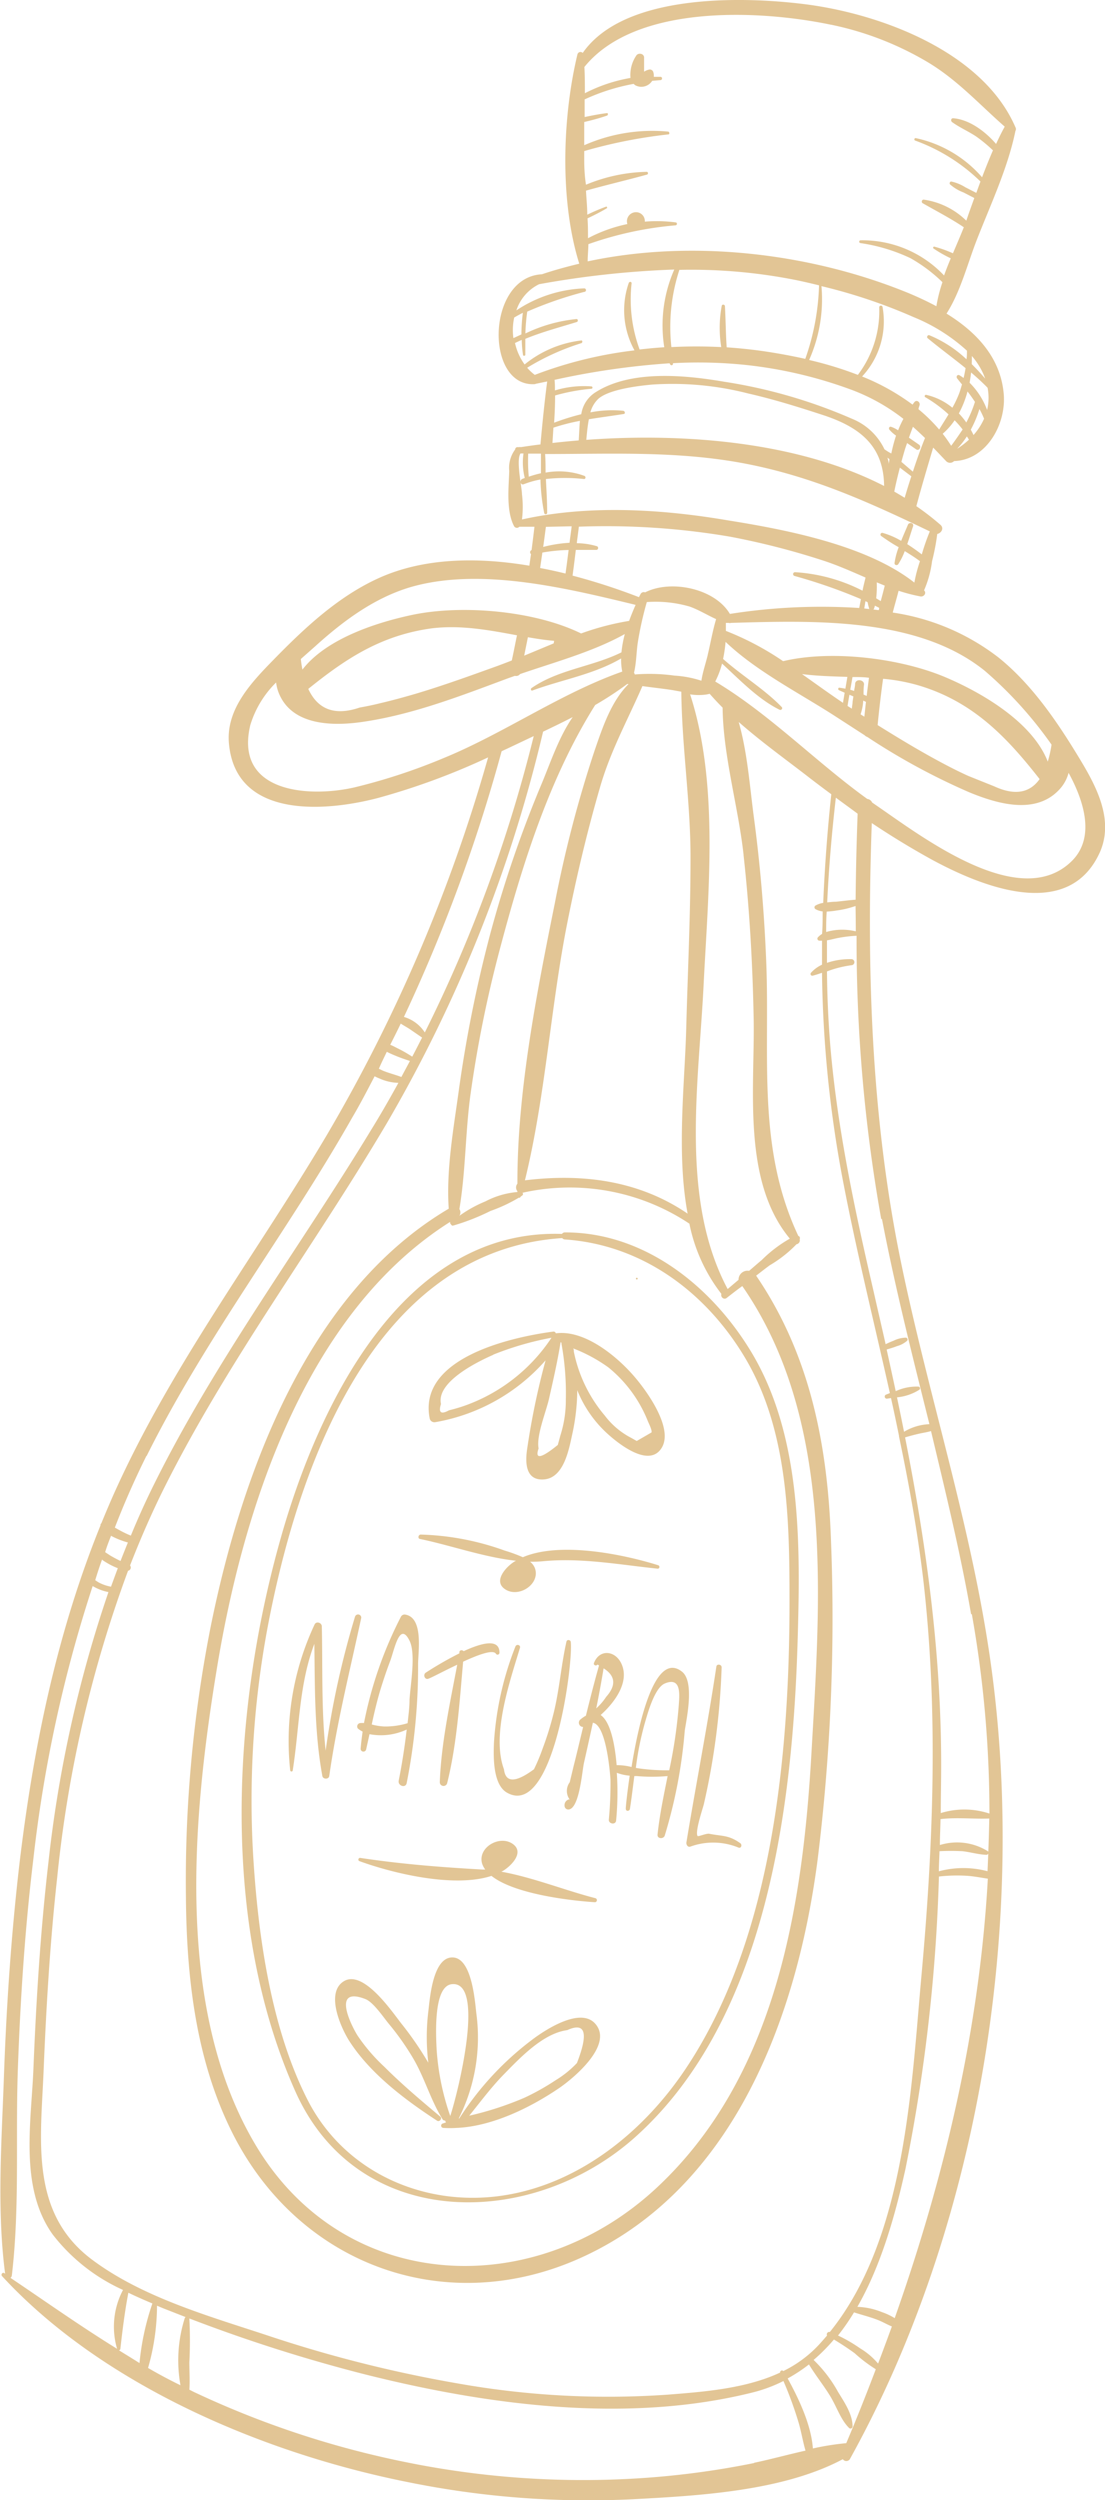 <?xml version="1.0" encoding="UTF-8"?> <svg xmlns="http://www.w3.org/2000/svg" viewBox="0 0 138.07 312.12"> <defs> <style>.cls-1{fill:#e2c595;}</style> </defs> <g id="Layer_2" data-name="Layer 2"> <g id="_800_x_800" data-name="800 x 800"> <path class="cls-1" d="M135.13,95.1c-2.82-4.7-6.06-9.55-10.34-13a28.39,28.39,0,0,0-13.24-5.63c.23-.91.5-1.81.73-2.72a21.61,21.61,0,0,0,2.74.71c.41.07.8-.42.44-.76l0,0a13.11,13.11,0,0,0,1-3.64,27.93,27.93,0,0,0,.65-3.4c.51-.11.89-.72.39-1.15a33.35,33.35,0,0,0-3-2.32c.65-2.45,1.38-4.88,2.1-7.31.53.54,1.06,1.1,1.61,1.68a.69.69,0,0,0,1,0c4-.12,6.52-4.53,6.21-8.34-.38-4.61-3.46-7.8-7.15-10.07,1.76-2.75,2.63-6.27,3.8-9.25,1.72-4.4,3.86-8.93,4.81-13.56h0a.45.45,0,0,0,0-.45C122.78,6.39,109.85,1.65,100.38.5,92.83-.43,78-.85,72.81,6.61a.39.39,0,0,0-.66.18c-1.89,7.88-2.22,18.31.23,26.13-1.59.38-3.15.81-4.67,1.32-6.93.36-7.14,14-.95,13.72a.46.46,0,0,0,.2-.05l1.41-.29c-.34,2.61-.6,5.23-.84,7.86-.84.1-1.65.22-2.46.34a.32.32,0,0,0-.19,0l0,0-.26,0a.29.29,0,0,0-.25.29,3.82,3.82,0,0,0-.74,2.69c-.07,2.1-.4,5,.61,6.9a.41.41,0,0,0,.65.06h0l1.89,0q-.17,1.45-.36,2.91a.29.29,0,0,0-.07.5l-.21,1.45c-6.5-1.09-13.19-1-18.82,1.55-5.08,2.3-9.28,6.24-13.13,10.18-2.79,2.85-6,6.22-5.58,10.51.88,9.45,12.19,8.45,18.65,6.75a86.28,86.28,0,0,0,13.73-5.06,200.76,200.76,0,0,1-20.15,47.14c-8.88,15-19.42,28.76-26.6,44.77-.55,1.23-1.07,2.47-1.58,3.71a.24.24,0,0,0-.1.25c-5.51,13.6-8.46,28-10.17,42.59-1,8.7-1.59,17.45-1.9,26.21-.28,8.1-.9,16.56.15,24.62l-.11-.07c-.22-.15-.45.18-.28.37,12.59,13.65,32.71,22.12,50.61,25.7A113,113,0,0,0,79.06,312c8.22-.44,18.74-1,26.25-5a.53.53,0,0,0,.92-.08c16-28.85,22.08-66.18,17.64-98.75-2.36-17.34-7.91-34-11.39-51.08-3.63-17.84-4.2-36.18-3.55-54.34,2.45,1.64,5,3.19,7.55,4.59,6,3.24,17.07,7.89,21-1.06C139.12,102.39,137.11,98.41,135.13,95.1ZM123.07,83.76a50.1,50.1,0,0,1,8.32,9.2,15.25,15.25,0,0,1-.47,2.12c-1.94-5-8.4-8.68-12.8-10.54-5.63-2.38-14.23-3.44-20.27-2a35.91,35.91,0,0,0-7.15-3.78c0-.35,0-.69,0-1h.23l.11,0a.49.49,0,0,0,.3,0C101.64,77.47,114.71,77,123.07,83.76Zm6.83,13.5c-1.25,1.76-3.14,2.07-5.68.9L121,96.87c-1.64-.74-3.24-1.59-4.81-2.46-2.21-1.23-4.38-2.55-6.53-3.89q.28-2.89.68-5.78a23.09,23.09,0,0,1,4.42.82C121.57,87.58,125.78,92,129.9,97.26Zm-22-10.55c0-.44,0-.86.06-1.24.05-.62-1-.78-1.11-.15,0,.31-.09.62-.13.94a4.42,4.42,0,0,0-.48-.15c.1-.53.19-1.06.28-1.59.69,0,1.38,0,2.06.09-.1.75-.2,1.51-.29,2.27Zm.3.91c-.07.62-.13,1.24-.2,1.85l-.47-.29a6.25,6.25,0,0,0,.33-1.72Zm-1.57-.68-.1.67c0,.29-.08.58-.09.86l-.54-.34c.08-.47.15-.93.24-1.4Zm-1.85-.8.76.34-.21,1.26c-1.68-1.13-3.39-2.37-5.12-3.59,1.87.24,3.77.29,5.67.35-.08.49-.17,1-.25,1.48a6.88,6.88,0,0,0-.77-.13C104.74,85.84,104.67,86.08,104.81,86.14Zm-.36,26.43c-.36,0-.71.05-1.06.08.2-4.37.58-8.72,1.08-13.07.9.67,1.81,1.32,2.72,2-.13,3.57-.22,7.15-.25,10.74C106.11,112.37,105.28,112.49,104.45,112.57Zm2.48,3.69a7.12,7.12,0,0,0-3.67.09c0-.85,0-1.7.07-2.55a11,11,0,0,0,1.27-.14,11.64,11.64,0,0,0,2.33-.56C106.92,114.16,106.93,115.21,106.93,116.26Zm-4.07-3.54a2.78,2.78,0,0,0-.94.33.26.26,0,0,0,0,.44,2.32,2.32,0,0,0,.9.29c0,.94,0,1.87-.07,2.81a2.28,2.28,0,0,0-.52.42.25.25,0,0,0,.18.42,1.82,1.82,0,0,0,.33,0c0,1,0,2,0,3a4.2,4.2,0,0,0-1.37,1,.22.22,0,0,0,.21.37c.4-.1.78-.23,1.16-.36A147.29,147.29,0,0,0,105.25,147c1.71,9,3.94,17.95,5.94,26.91l-.45.18a.26.26,0,0,0,.14.51l.45-.07c.35,1.57.68,3.14,1,4.71,0,0,0,.06,0,.08,1.22,5.82,2.28,11.67,3,17.6,1.93,16.49,1.31,33.17-.19,49.67-1.28,14.07-2,32.84-11.45,44.53a.31.31,0,0,0-.35.44c-.36.42-.72.83-1.09,1.23A15.18,15.18,0,0,1,97.87,296c-.16-.2-.42,0-.4.19-4.3,2-9.45,2.39-14,2.75a107.23,107.23,0,0,1-26.17-1.38,162.09,162.09,0,0,1-23.85-6c-7.38-2.44-15.69-4.77-22-9.51-7.76-5.85-6.35-14.91-6-23.57.33-8.05.81-16.1,1.7-24.12A154.54,154.54,0,0,1,16,196.09a.41.41,0,0,0,.25-.66c1.27-3.26,2.67-6.48,4.24-9.63,8-16,18.79-30.26,27.85-45.59A177.92,177.92,0,0,0,67.86,91.34c1.24-.59,2.48-1.19,3.7-1.82C69.84,92,68.8,95.15,67.7,97.79a147,147,0,0,0-6.46,18.85,164,164,0,0,0-3.92,19.54c-.65,4.72-1.58,9.87-1.25,14.71-17.6,10.38-25.84,33-29.71,52a163.44,163.44,0,0,0-3.13,33.9c.08,10.06,1.23,20.37,5.8,29.47,8.38,16.68,27,23.34,44,15.39,18.85-8.79,26.6-30.15,29.12-49.4a244.87,244.87,0,0,0,1.68-40c-.41-11.83-2.6-23.11-9.35-33,.56-.43,1.12-.87,1.69-1.29a15.56,15.56,0,0,0,3.35-2.63.5.5,0,0,0,.4-.64h0a.28.28,0,0,0-.17-.4c-5.17-11-3.56-22.17-4-34-.24-6.15-.75-12.29-1.57-18.39-.5-3.79-.8-8-1.88-11.77,2.88,2.54,6.1,4.83,9,7.09.85.65,1.71,1.3,2.57,1.93Q103.14,106,102.86,112.72ZM90.84,162c.63-.49,1.28-1,1.91-1.45,11.53,16.61,9.74,39.07,8.64,58.32s-4.46,40.36-19.3,54.21c-15.24,14.23-38.95,13.35-50.09-5.2-10.13-16.86-8-40.71-4.94-59.34,3.25-20,11.05-44.55,29.18-56a.49.49,0,0,1,0,.12.38.38,0,0,0,.13.21.21.21,0,0,0,.25.13,27.42,27.42,0,0,0,4.67-1.83,19.22,19.22,0,0,0,3.53-1.65.18.18,0,0,0,.23-.13l0,0,.22-.16a.22.22,0,0,0,0-.34h.07a27,27,0,0,1,20.8,3.87,21,21,0,0,0,4,8.77C90,161.92,90.47,162.34,90.84,162Zm-5.1-33.49c-.18,6.76-1.23,15.48.18,23-6-4.09-13-5.06-20.33-4.16,2.59-10.54,3.21-21.78,5.35-32.42,1.11-5.56,2.42-11.08,4-16.53,1.31-4.61,3.48-8.49,5.33-12.75,1.25.18,2.52.31,3.76.5l1.1.2c.07,6.72,1.1,13.43,1.15,20.18C86.3,113.93,85.93,121.24,85.74,128.55ZM74.27,93.77a151,151,0,0,0-4.92,18.86c-2.26,11.21-4.73,23.59-4.7,35.14a.74.74,0,0,0,0,.94v.1a10.44,10.44,0,0,0-4,1.17,15.79,15.79,0,0,0-3.25,1.8.76.76,0,0,0,0-.84c.8-4.73.74-9.72,1.41-14.46a151.68,151.68,0,0,1,3.56-17.66c2.78-10.52,6.17-21.54,12-30.81a41.1,41.1,0,0,0,4-2.62l.17,0C76.33,87.6,75.26,90.9,74.27,93.77Zm18.64,13c.75,6.78,1.13,13.56,1.26,20.37.16,8.68-1.48,20.27,4.52,27.49a16.44,16.44,0,0,0-3.51,2.67c-.53.44-1.05.9-1.58,1.35a1.12,1.12,0,0,0-1.32,1.12l-1.36,1.15c-6-11.26-3.59-25.78-3-38.05.57-11.45,1.95-25-1.69-36.19a6.72,6.72,0,0,0,1.79.05h0a3.55,3.55,0,0,0,.65-.12c.52.59,1.06,1.17,1.62,1.73C90.35,94.35,92.26,100.76,92.91,106.72Zm-4.48-25c-.26,1.08-.63,2.13-.79,3.21a13.48,13.48,0,0,0-3.38-.64,22.69,22.69,0,0,0-4.94-.14.88.88,0,0,0-.1-.22c.3-1.24.29-2.57.48-3.82a43.15,43.15,0,0,1,1.12-5,15.33,15.33,0,0,1,5.34.56c1.16.41,2.21,1.07,3.32,1.57C89.05,78.71,88.79,80.25,88.43,81.75Zm-7.8-7.81a.45.45,0,0,0-.6.22c-.06.11-.13.24-.19.37a77.69,77.69,0,0,0-8.3-2.69c.15-1.07.28-2.14.41-3.21.85,0,1.7,0,2.58,0a.24.24,0,0,0,.06-.46,9.26,9.26,0,0,0-2.52-.38c.08-.69.18-1.37.26-2.06A92.42,92.42,0,0,1,91.23,67a94.15,94.15,0,0,1,11.69,3c1.77.58,3.5,1.35,5.23,2.1-.13.54-.27,1.09-.38,1.64a21.31,21.31,0,0,0-8.44-2.31.24.24,0,0,0-.06.47,67.2,67.2,0,0,1,8.3,2.89l-.21,1.11a73.48,73.48,0,0,0-16.16.74C89.31,73.44,83.82,72.33,80.63,73.94Zm27.78,1.22a6.46,6.46,0,0,0,.18.76s0,.06.06.09l-.66-.07.15-.91Zm1.14-2.48,1,.41c-.16.65-.33,1.29-.5,1.93l-.57-.35A13.17,13.17,0,0,0,109.55,72.68Zm.3,3.18c0,.1,0,.19-.07.29l-.66-.09a.33.33,0,0,0,.11-.14l.09-.33Zm4.21-17-1.43-1.22c.12-.45.25-.9.38-1.35s.21-.63.33-1l1.14.79c.36.25.71-.34.35-.59l-1.26-.87c.16-.45.33-.9.5-1.36.51.45,1,.91,1.51,1.4C115,56.11,114.52,57.49,114.06,58.89Zm-3.55-2.8a7.65,7.65,0,0,0-4.05-3.8,64.16,64.16,0,0,0-16-4.63c-4.86-.83-11.59-1.49-16,1.29a3.9,3.9,0,0,0-1.83,2.77,29,29,0,0,0-3.39,1.06c.07-1.14.12-2.27.12-3.4a24.26,24.26,0,0,1,4.56-.84.15.15,0,0,0,0-.29,12.38,12.38,0,0,0-4.58.5c0-.44,0-.88-.05-1.32a96.69,96.69,0,0,1,14.39-2.07s0,.1.07.15a.18.18,0,0,0,.34-.09v-.07a57.38,57.38,0,0,1,9,.21,54.86,54.86,0,0,1,13,3,24.37,24.37,0,0,1,6.79,3.74,12.34,12.34,0,0,0-.66,1.43,3.81,3.81,0,0,0-.88-.44c-.23-.07-.33.2-.21.36a4.22,4.22,0,0,0,.83.74,20.27,20.27,0,0,0-.59,2.23C111,56.43,110.77,56.26,110.51,56.09Zm.63,1.25-.09.6c0-.28-.1-.54-.16-.8ZM77.87,51.28a14.17,14.17,0,0,0-4.1.2,3.62,3.62,0,0,1,1-1.7c1.38-1.21,5.18-1.63,6.71-1.77a38.12,38.12,0,0,1,12,1.11c3.17.72,6.28,1.69,9.37,2.7,4.82,1.58,7.56,4,7.62,8.85-10.78-5.54-25-6.65-37.21-5.76.07-.77.15-1.69.32-2.57,1.44-.24,2.89-.42,4.37-.66C78.17,51.64,78.08,51.31,77.87,51.28Zm-5.41,1.26c-.07.76-.09,1.58-.15,2.44-1.11.09-2.21.2-3.28.32l.12-1.91A25.15,25.15,0,0,1,72.46,52.54Zm17.66-9.21a61.62,61.62,0,0,0-6.23,0,22.9,22.9,0,0,1,1-9.64A66.89,66.89,0,0,1,99.64,35c.9.19,1.8.4,2.7.62a30,30,0,0,1-1.72,9.18c-1.62-.36-3.24-.66-4.82-.9s-3.33-.43-5-.54c-.12-1.71-.12-3.42-.22-5.13,0-.22-.35-.29-.4-.05A15,15,0,0,0,90.12,43.33Zm22.32,15.05,1.43,1.08c-.29.89-.57,1.78-.83,2.68-.43-.26-.86-.52-1.3-.77C111.94,60.37,112.18,59.37,112.44,58.38Zm6.41-2.73a17.61,17.61,0,0,0-1.06-1.5,8.51,8.51,0,0,0,1.49-1.68,11.84,11.84,0,0,1,1,1.15C119.81,54.31,119.34,55,118.85,55.65Zm.79.32a9.84,9.84,0,0,0,1.17-1.49c.09.13.17.26.26.41A10.5,10.5,0,0,1,119.64,56Zm2-1.66c-.1-.23-.22-.45-.34-.67a13.93,13.93,0,0,0,1.08-2.58,11.18,11.18,0,0,1,.58,1.21A7.83,7.83,0,0,1,121.64,54.31Zm-.21-9.87a8.73,8.73,0,0,1,.82,1.1,8.38,8.38,0,0,1,.85,1.73c-.53-.62-1.09-1.23-1.68-1.81C121.43,45.12,121.44,44.78,121.43,44.44Zm-.09,2.06c.71.61,1.4,1.23,2.06,1.91a6.6,6.6,0,0,1-.06,2.77,9.39,9.39,0,0,0-2.19-3.4C121.23,47.36,121.29,46.93,121.34,46.5Zm.48,3.67a14.66,14.66,0,0,1-1.08,2.57,10.16,10.16,0,0,0-.93-1.13,12.5,12.5,0,0,0,1.08-2.74C121.22,49.29,121.53,49.73,121.82,50.17Zm-1-6.39c0,.36,0,.71-.06,1.07a15.15,15.15,0,0,0-4.64-3c-.2-.08-.38.23-.21.37,1.56,1.29,3.18,2.47,4.74,3.74-.07.41-.15.82-.25,1.23a5.65,5.65,0,0,0-.51-.34c-.26-.15-.46.17-.3.38s.4.51.61.76c-.11.36-.21.73-.34,1.09a13.8,13.8,0,0,1-.86,1.82,7.83,7.83,0,0,0-3.24-1.6.16.16,0,0,0-.12.3,16.53,16.53,0,0,1,2.88,2.13c-.38.63-.78,1.25-1.17,1.89a20.54,20.54,0,0,0-2.58-2.53c0-.18.1-.36.14-.55.06-.35-.36-.66-.63-.37-.1.11-.17.23-.26.34a27.87,27.87,0,0,0-6.3-3.51,10.08,10.08,0,0,0,2.55-8.7.21.21,0,0,0-.41.06,13.2,13.2,0,0,1-2.67,8.44,45,45,0,0,0-6.09-1.86,18.6,18.6,0,0,0,1.54-9.22,67.24,67.24,0,0,1,11.52,3.87A22.34,22.34,0,0,1,120.82,43.78Zm-17-40.7A39.07,39.07,0,0,1,116,7.81c3.65,2.2,6.38,5.23,9.54,8-.39.7-.74,1.42-1.08,2.16-1.38-1.6-3.37-3.06-5.37-3.21-.28,0-.31.34-.13.48.94.68,2,1.13,3,1.79a18.57,18.57,0,0,1,2.11,1.74c-.48,1.1-.93,2.23-1.36,3.36a15.17,15.17,0,0,0-8.29-4.89.16.16,0,0,0-.09.3,22.84,22.84,0,0,1,8.18,5.12c-.18.48-.35.95-.52,1.42l-1.37-.7a5.41,5.41,0,0,0-1.76-.72c-.19,0-.26.25-.15.36a5.43,5.43,0,0,0,1.67,1l1.36.7c-.34.95-.69,1.9-1,2.83a9.51,9.51,0,0,0-5.33-2.63c-.24,0-.32.34-.12.45,1.75,1,3.47,1.88,5.14,3-.42,1.06-.89,2.14-1.36,3.25a15.62,15.62,0,0,0-2.29-.82.13.13,0,0,0-.11.24,16,16,0,0,0,2.13,1.21c-.3.71-.58,1.42-.84,2.14A14,14,0,0,0,107.53,30c-.2,0-.26.31,0,.35a22,22,0,0,1,6.23,1.88,19.23,19.23,0,0,1,4,3,18.77,18.77,0,0,0-.76,3c-1.12-.6-2.26-1.13-3.38-1.6-12.14-5-27-6.82-40.19-4,0-.72.08-1.43.09-2.15a43.92,43.92,0,0,1,10.89-2.35c.19,0,.27-.34,0-.37a18.27,18.27,0,0,0-3.84-.09,1.1,1.1,0,0,0-1.11-1.18,1.13,1.13,0,0,0-1.07,1.48,18.58,18.58,0,0,0-4.92,1.77c0-.82,0-1.65-.06-2.48.82-.39,1.62-.79,2.41-1.26.1-.07,0-.25-.09-.2a25.41,25.41,0,0,0-2.35,1c0-1-.11-2-.16-3,2.53-.71,5.07-1.3,7.61-2a.18.18,0,0,0,0-.35,20.76,20.76,0,0,0-7.61,1.61C73.06,22.09,73,21,73,19.94c0-.36,0-.72,0-1.08A62.45,62.45,0,0,1,83.5,16.78c.22,0,.14-.33,0-.35A21.08,21.08,0,0,0,73,18.13c0-1,0-1.93,0-2.9,1-.23,1.92-.48,2.85-.8.15-.06.14-.33,0-.31-.94.11-1.87.3-2.8.49,0-.73,0-1.47,0-2.2a25.41,25.41,0,0,1,6.13-1.94,1,1,0,0,0,.19.17,1.6,1.6,0,0,0,2.12-.55L82.56,10a.21.21,0,0,0,0-.41l-.87,0A1.5,1.5,0,0,0,81.63,9a.45.45,0,0,0-.54-.31,1.85,1.85,0,0,0-.61.26c0-.22,0-.57,0-.7,0-.33,0-.65,0-1,.05-.59-.76-.72-1-.28a4.3,4.3,0,0,0-.7,2.76,19.65,19.65,0,0,0-5.7,1.91c0-1.1,0-2.19-.06-3.28C79.4.47,94.93,1.23,103.79,3.08ZM64.25,39.64c.36-.21.72-.41,1.08-.59a22.26,22.26,0,0,0-.18,2.7c-.33.15-.65.3-1,.46A7.38,7.38,0,0,1,64.25,39.64Zm2.57,7.16a6.18,6.18,0,0,1-.95-.89,30,30,0,0,1,6.77-3.07c.17-.06.16-.35,0-.34a13.77,13.77,0,0,0-7.09,3,7.22,7.22,0,0,1-1.2-2.68c.28-.13.56-.27.84-.39a14.59,14.59,0,0,0,.16,1.87c0,.17.29.13.29,0,0-.67,0-1.35,0-2,2.09-.86,4.23-1.42,6.43-2.1.19-.06.17-.39-.05-.37a18.93,18.93,0,0,0-6.37,1.8,22.85,22.85,0,0,1,.23-2.73A47.79,47.79,0,0,1,73,36.44.21.21,0,0,0,73,36a16.38,16.38,0,0,0-8.48,2.75,5.57,5.57,0,0,1,2.84-3.27,116.85,116.85,0,0,1,16.89-1.83A17.33,17.33,0,0,0,83,43.35c-1,.06-2.06.16-3.08.28a18.12,18.12,0,0,1-1-8.27c0-.22-.3-.24-.37,0a10.36,10.36,0,0,0,.73,8.38A51.68,51.68,0,0,0,66.82,46.8ZM66,56.63l1.59,0c0,.81,0,1.63,0,2.45a13.77,13.77,0,0,0-1.52.43A21.57,21.57,0,0,1,66,56.63Zm-.78,8.23a12.83,12.83,0,0,0,0-3.16c0-.83-.77-4.25-.18-5.09h.37a7.89,7.89,0,0,0,.16,3.06l-.3.11c-.41.17-.24.83.18.67a11,11,0,0,1,2.08-.59A24.53,24.53,0,0,0,68,64.05a.19.19,0,0,0,.37,0c0-1.42-.09-2.83-.16-4.25a21.64,21.64,0,0,1,4.76,0c.24,0,.24-.31.06-.39A9.2,9.2,0,0,0,68.17,59c0-.78,0-1.55-.06-2.32,8.41,0,16.68-.41,25.07,1.21s15.45,4.83,23,8.45a27,27,0,0,0-1,2.87c-.58-.44-1.19-.88-1.82-1.28.26-.75.49-1.52.73-2.23.14-.42-.49-.57-.65-.18-.26.63-.56,1.29-.84,2a9.69,9.69,0,0,0-2.33-1,.22.22,0,0,0-.17.39c.71.5,1.45,1,2.19,1.4a9.24,9.24,0,0,0-.52,2c0,.26.34.31.47.12a8.54,8.54,0,0,0,.81-1.63c.65.4,1.29.8,1.9,1.26a17.78,17.78,0,0,0-.7,2.67c-6-4.72-16.23-6.64-23.36-7.78C82.61,63.54,73.46,63,65.18,64.86Zm2.65,3.43c.12-.84.23-1.68.34-2.52l3.22-.07c-.08.69-.18,1.38-.27,2.06A16.6,16.6,0,0,0,67.83,68.29Zm3.18.37c-.13,1-.25,2-.39,2.94-1.05-.26-2.11-.49-3.17-.69.09-.65.19-1.29.28-1.93A21.55,21.55,0,0,1,71,68.66Zm-31.64,12c3.45-3.12,7.32-6,11.84-7.35,8.71-2.55,19.55.12,28.17,2.2-.28.63-.56,1.31-.81,2a33.4,33.4,0,0,0-6,1.57c-5.77-2.83-14.79-3.62-21-2.34-4.32.9-10.78,2.91-13.82,6.85a12.63,12.63,0,0,1-.2-1.32ZM69.24,80l-.06.32L65.5,81.85c.15-.77.31-1.53.46-2.3C67.05,79.74,68.14,79.91,69.24,80Zm-4.64-.71c-.21,1-.42,2.11-.65,3.16-.6.24-1.19.46-1.78.68-3.39,1.22-6.78,2.45-10.24,3.48-1.44.42-2.89.82-4.35,1.16-.87.22-1.75.4-2.64.56Q40.32,89.9,38.52,86c4.67-3.76,9.07-6.69,15.43-7.56C57.59,78,61.1,78.66,64.6,79.31ZM55.47,94.62a73.37,73.37,0,0,1-11.2,3.68c-5.62,1.28-15,.71-13-7.76A12.58,12.58,0,0,1,34.5,85.2a5.3,5.3,0,0,0,.28,1.18c1.6,4.25,6.83,4.28,10.52,3.74,6.29-.91,12.3-3.26,18.22-5.46l.82-.29a.61.61,0,0,0,.64-.22c4.32-1.49,9.14-2.79,13.09-5a14.35,14.35,0,0,0-.42,2.29C74,83.24,69.77,83.57,66.41,85.9c-.15.1-.06.37.12.3,3.66-1.35,7.67-2,11.08-4a7.31,7.31,0,0,0,.14,1.64C70.07,86.54,63,91.53,55.47,94.62Zm7.21-.84.78-.36,3.23-1.53a178.75,178.75,0,0,1-13.61,37,4.68,4.68,0,0,0-2.61-1.94A203.85,203.85,0,0,0,62.68,93.78Zm-12.61,34c.36.24.74.44,1.11.68l1.56,1.07c-.41.79-.81,1.59-1.23,2.38-.57-.36-1.15-.71-1.75-1-.32-.16-.64-.34-1-.48C49.21,129.54,49.65,128.67,50.07,127.79Zm-1.74,3.52c.41.22.86.4,1.27.57s1.08.4,1.62.58c-.35.66-.71,1.32-1.07,2l0,0c-.76-.29-1.55-.48-2.31-.79l-.5-.24C47.65,132.69,48,132,48.33,131.31Zm-30,50.45c7.39-14.84,17.55-27.89,25.7-42.27,1-1.69,1.88-3.4,2.78-5.12a6.28,6.28,0,0,0,.59.27,6.18,6.18,0,0,0,2.38.55c-1.1,2-2.25,4-3.43,5.91-8.94,14.71-19.32,28.58-27,44-1.09,2.18-2.09,4.39-3,6.61-.69-.27-1.35-.63-2-1Q16.08,186.21,18.29,181.76Zm-4.41,10a10,10,0,0,0,2.06.81c-.31.76-.62,1.54-.92,2.31-.44-.21-.87-.44-1.28-.68l-.64-.42C13.35,193.05,13.62,192.38,13.88,191.71Zm-1.12,3c.2.14.41.27.6.38a8.45,8.45,0,0,0,1.32.64c-.29.77-.57,1.54-.85,2.31a5.46,5.46,0,0,1-1.46-.49c-.17-.09-.34-.21-.51-.32Q12.3,195.93,12.76,194.67ZM1.31,284.36a.42.42,0,0,0,.17-.3c1-8.43.45-17.21.75-25.71.31-8.75.88-17.5,1.93-26.2A169.87,169.87,0,0,1,11.58,198a5.58,5.58,0,0,0,.64.33,5.71,5.71,0,0,0,1.33.42,157,157,0,0,0-7.5,33.75c-1,8.6-1.53,17.25-1.88,25.89-.28,6.66-1.74,14.73,2.4,20.54a23.07,23.07,0,0,0,8.8,6.94,9.82,9.82,0,0,0-.74,7.35C10.12,290.44,5.78,287.37,1.31,284.36Zm13.56,9.05a.23.23,0,0,0,.17-.19c.27-2.38.55-4.65,1-7,1,.48,2,.92,3,1.34A32.11,32.11,0,0,0,17.43,295C16.57,294.45,15.72,293.94,14.87,293.41Zm8.21-4a17.46,17.46,0,0,0-.53,8.36q-2.06-1-4.05-2.16a28.4,28.4,0,0,0,1.12-7.77l.79.33,2.79,1.09A.31.31,0,0,0,23.08,289.38Zm71.14,18.07a106,106,0,0,1-15.16,1.95,111,111,0,0,1-28.35-2.06,115.69,115.69,0,0,1-26.33-8.69c-.24-.11-.48-.24-.72-.36.08-1.13,0-2.29,0-3.42a51.36,51.36,0,0,0,0-5.41.11.11,0,0,0,0-.06,196.83,196.83,0,0,0,21.7,6.92c15.48,3.91,33,6.25,48.72,2.31a18.38,18.38,0,0,0,3.81-1.42,47.71,47.71,0,0,1,1.89,5.17c.34,1.15.53,2.37.87,3.52C98.49,306.41,96.36,307,94.22,307.45ZM105.74,305a32.88,32.88,0,0,0-4.17.66c-.21-2.94-1.74-6.17-3.15-8.74a20,20,0,0,0,2.66-1.75c.83,1.38,1.86,2.64,2.68,4s1.28,2.89,2.34,3.94a.26.26,0,0,0,.43-.18c0-1.54-1-3-1.81-4.32a16.8,16.8,0,0,0-3.06-4,22.65,22.65,0,0,0,2.54-2.55c.88.53,1.75,1.1,2.59,1.71a18.31,18.31,0,0,0,2.64,2Q107.66,300.46,105.74,305Zm4-9.91a8.92,8.92,0,0,0-2.27-1.93,18.52,18.52,0,0,0-2.76-1.6,28.13,28.13,0,0,0,2-2.89c1,.33,2.1.59,3.1,1,.54.22,1.07.53,1.63.76Q110.58,292.79,109.7,295.11Zm2.08-5.68a7.72,7.72,0,0,0-1.62-.77,9,9,0,0,0-3.07-.66c3-5.24,4.75-11.54,6-17.18a215.33,215.33,0,0,0,4.19-36.54,20.59,20.59,0,0,1,3.51-.09c.87.06,1.73.23,2.6.36C122.39,253.24,118.08,271.6,111.78,289.43Zm11.61-55.8a11.76,11.76,0,0,0-6.12,0c0-.84.06-1.67.08-2.51a27.44,27.44,0,0,1,2.87,0c1,.11,2,.42,3,.45.2,0,.36-.3.18-.44a7.26,7.26,0,0,0-6-.78c0-1.08.06-2.16.08-3.24,2-.23,4,0,6.09-.07Q123.54,230.35,123.39,233.63Zm-2-32.11a141.44,141.44,0,0,1,2.2,24.9,10,10,0,0,0-6.08-.06c0-2,.05-4,.05-6,0-14-1.85-27.44-4.51-40.9.64-.19,1.28-.36,1.92-.5.44-.09.89-.16,1.32-.29C118.13,186.22,120,193.82,121.34,201.52Zm-11.23-49.33c1.65,8.61,3.81,17.11,5.93,25.62a6.65,6.65,0,0,0-3.17.95c-.28-1.43-.58-2.86-.88-4.3a6.34,6.34,0,0,0,2.78-.94.22.22,0,0,0-.11-.4,6.22,6.22,0,0,0-2.83.57c-.37-1.73-.75-3.47-1.13-5.2.43-.13.86-.25,1.28-.42a3.17,3.17,0,0,0,1.27-.67.23.23,0,0,0-.16-.39,3.56,3.56,0,0,0-1.52.38c-.35.13-.68.28-1,.44-.49-2.18-1-4.36-1.49-6.54-2.35-10.17-4.56-20.41-5.43-30.82-.25-3.06-.38-6.12-.41-9.18a13.63,13.63,0,0,1,3.11-.78.38.38,0,0,0,0-.75,8.83,8.83,0,0,0-3.11.46c0-.94,0-1.88,0-2.81.51-.08,1-.23,1.52-.32a16,16,0,0,1,2.18-.25A197.27,197.27,0,0,0,110.11,152.19ZM134,107.41c-6.52,6.62-19-3.12-24.7-7l-.33-.23a.74.74,0,0,0-.6-.44c-6.44-4.64-12.21-10.6-19-14.66a10.5,10.5,0,0,0,.85-2.24c2.18,2,4.5,4.44,7.18,5.76.22.11.45-.16.27-.34-2.17-2.24-5-3.93-7.32-6a17.08,17.08,0,0,0,.31-2.13c3.9,3.72,9.34,6.45,13.82,9.36l3.56,2.3a.81.81,0,0,0,.33.21,82.68,82.68,0,0,0,12.79,6.93c3.54,1.45,8.42,2.87,11.36-.54a4.84,4.84,0,0,0,1-1.91C135.76,100.58,136.62,104.72,134,107.41Z"></path> <path class="cls-1" d="M79.57,159.73a.11.11,0,1,0,0-.22A.11.11,0,0,0,79.57,159.73Z"></path> <path class="cls-1" d="M70.58,153.85a.42.42,0,0,0-.36.19c-20-.67-30.53,21.62-35.15,38-6.1,21.56-7.52,48.13,1.84,69.06,7.85,17.54,29.64,17.24,42.56,5.6,16.39-14.77,19.6-41.27,20.2-62.06.34-12,.52-25.78-6.08-36.32C88.59,160.29,80.31,153.83,70.58,153.85Zm28.07,46c0,19.05-2.07,42-12.89,58.28-5.3,8-13.52,14.66-23.24,16S43,271.1,38.43,262.14s-6.2-20.54-6.8-30.57a117.47,117.47,0,0,1,2.22-30.51c3.95-19.29,13.42-45,36.4-46.5a.44.44,0,0,0,.33.17c9.64.66,17.57,6.53,22.47,14.7C98.45,178.45,98.65,189.59,98.65,199.81Z"></path> <path class="cls-1" d="M54.39,177.54a23.7,23.7,0,0,0,13.78-7.72,93.45,93.45,0,0,0-2.33,11.26c-.22,1.65-.11,3.75,2.09,3.61,2.54-.16,3.16-3.77,3.58-5.67a26.43,26.43,0,0,0,.62-5.47,14.72,14.72,0,0,0,3.63,5.3c1.32,1.23,5.35,4.55,6.94,1.86,1.46-2.48-1.93-7.11-3.41-8.83-2.19-2.56-6.25-5.91-9.84-5.43h0a.29.29,0,0,0-.31-.22c-5.23.69-17,3.28-15.44,10.89A.6.6,0,0,0,54.39,177.54ZM76,170.69a16.45,16.45,0,0,1,4.91,6.63c.12.32.58,1.17.5,1.5l-1.85,1.07-.71-.4a9.7,9.7,0,0,1-3.27-2.76,17.71,17.71,0,0,1-3.88-8s0,0,0-.06,0-.22-.08-.34A19.6,19.6,0,0,1,76,170.69Zm-6-3.16.16.09a.75.75,0,0,0,0,.15,34.39,34.39,0,0,1,.54,6.94,14.33,14.33,0,0,1-.69,4.52c-.1.39-.21.77-.31,1.15q-3.14,2.55-2.4.44c-.32-1.63,1-4.72,1.34-6.38C69.16,172.15,69.68,169.85,70.05,167.53Zm-8.39,1.59A38.19,38.19,0,0,1,68.91,167a21.68,21.68,0,0,1-10.81,8.47c-.65.23-1.31.42-2,.59-1,.55-1.34.29-1-.79C54.5,172.52,59.64,170,61.66,169.12Z"></path> <path class="cls-1" d="M66.39,254.71a37.63,37.63,0,0,0-9,9.75l-.07,0a22.46,22.46,0,0,0,2.2-13.1c-.18-1.53-.55-7-3-7s-2.81,5.14-3,6.74a26.42,26.42,0,0,0,0,6.41,41.79,41.79,0,0,0-3.35-4.87c-1.17-1.48-4.79-6.86-7.25-5.28-2.26,1.45-.33,5.76.69,7.38,2.6,4.09,7,7.4,11,10,.3.21.68-.27.4-.51-2.39-2-4.77-4-7-6.23a22.27,22.27,0,0,1-3.35-3.91c-.81-1.31-3.24-6.18,1-4.53,1,.39,2.26,2.29,2.94,3.11a32.78,32.78,0,0,1,3,4.25c1.46,2.45,2.2,5.26,3.71,7.66a.31.31,0,0,0,.3.14l.11.24-.42.14a.28.28,0,0,0,.07.54,12.16,12.16,0,0,0,1.71,0h.07c4.46-.22,9.23-2.59,12.76-5,1.61-1.1,6.82-5.33,4.47-8C72.47,250.46,67.9,253.55,66.39,254.71Zm-10.13,9.45a31.44,31.44,0,0,1-1.7-8.27c-.1-2-.4-7.94,1.89-8.19C60.67,247.24,57.29,261,56.26,264.16Zm15.83-6.62a12.7,12.7,0,0,1-2.68,2.16,29.72,29.72,0,0,1-3.89,2.18,39.84,39.84,0,0,1-6.89,2.24c1.36-1.68,2.65-3.42,4.17-5,2.06-2.1,5-5.28,8.07-5.68Q74.29,251.89,72.09,257.54Z"></path> <path class="cls-1" d="M44.36,201.82a110,110,0,0,0-3.67,16.72c-.55-5.14-.36-10.34-.48-15.51,0-.45-.68-.69-.9-.24A34.25,34.25,0,0,0,36.26,221c0,.16.29.24.32,0,.85-5.43.77-10.67,2.7-15.79.07,5.52,0,11.07,1,16.51.08.42.8.43.86,0,.95-6.69,2.59-13.17,4-19.76A.4.4,0,0,0,44.36,201.82Z"></path> <path class="cls-1" d="M44.72,215.79a3.3,3.3,0,0,0,.59.38c-.1.71-.19,1.42-.25,2.14a.35.35,0,0,0,.69.09l.42-1.91a7.65,7.65,0,0,0,4.65-.58c-.25,2.13-.58,4.26-1,6.37-.14.67.89,1,1,.29a74.34,74.34,0,0,0,1.42-14.81c0-1.53.7-5.75-1.55-6.19a.52.52,0,0,0-.58.23,49.78,49.78,0,0,0-4.63,13.3,3.73,3.73,0,0,0-.47,0A.43.43,0,0,0,44.72,215.79Zm2.86-5c.35-1.14.73-2.26,1.15-3.37.55-1.42,1.19-5.11,2.44-2.6.82,1.64.1,5.58,0,7.38,0,1-.14,1.95-.24,2.92a9.63,9.63,0,0,1-2.92.41,7.36,7.36,0,0,1-1.56-.25C46.77,213.77,47.13,212.26,47.58,210.78Z"></path> <path class="cls-1" d="M55.87,222.62c1.22-4.88,1.55-10.15,2-15.18,1.89-.87,3.72-1.55,4.09-1a.24.24,0,0,0,.45-.12c0-1.81-2.2-1.24-4.48-.19-.14-.17-.48-.17-.53.09l0,.18a43.84,43.84,0,0,0-4.2,2.41c-.37.24-.14.92.32.76s2-1,3.61-1.75c-.91,4.83-2,9.8-2.18,14.68A.47.47,0,0,0,55.87,222.62Z"></path> <path class="cls-1" d="M71.32,205c0-.28-.46-.39-.54-.07-.68,3-.87,6-1.62,9a39.28,39.28,0,0,1-1.36,4.36,23.4,23.4,0,0,1-1.08,2.58q-3.45,2.55-3.75,0c-1.59-4.29.75-11,2-15.16.11-.37-.44-.51-.57-.16a39.18,39.18,0,0,0-2.68,12c-.07,1.7-.16,5.27,1.66,6.26C69.14,227,71.62,207.74,71.32,205Z"></path> <path class="cls-1" d="M85.22,208.69c-3.31-2.61-5.35,5.94-6.31,11.9a7,7,0,0,0-1.86-.23c-.23-2.76-.8-5.44-2-6.26,1.87-1.67,3.62-4.19,2.6-6.4-.77-1.68-2.76-1.87-3.44-.08-.09.25.31.41.43.18a1.39,1.39,0,0,1,.21.11c-.59,2.08-1.12,4.17-1.64,6.27a4.22,4.22,0,0,0-.74.52.53.53,0,0,0,.39.89c-.06.27-.13.53-.19.8-.33,1.36-.65,2.73-1,4.1l-.48,2a1.81,1.81,0,0,0,0,2.17.21.21,0,0,0-.19,0,.75.75,0,0,0-.46.77.47.47,0,0,0,.59.45c1.29-.29,1.61-4.82,1.84-5.82.38-1.68.75-3.35,1.11-5,1.8.31,2.2,7.15,2.2,7.07a47.46,47.46,0,0,1-.21,5.06c0,.51.82.64.91.12a36.26,36.26,0,0,0,.09-6,5.8,5.8,0,0,0,1.61.36c-.3,2.06-.47,3.65-.49,4.08s.47.37.52.07c.21-1.36.37-2.73.55-4.1l.29,0a22.73,22.73,0,0,0,3.87,0c-.49,2.43-1,4.85-1.26,7.3-.06.55.75.59.9.13a61.79,61.79,0,0,0,2.5-13.09C85.79,214.52,86.8,209.94,85.22,208.69ZM74.5,213.27c.34-1.67.65-3.36.92-5q2.23,1.41.32,3.56A7.38,7.38,0,0,1,74.5,213.27Zm10.31-.36A60.91,60.91,0,0,1,83.62,221a25.28,25.28,0,0,1-3.88-.25l-.29-.05a37.19,37.19,0,0,1,1.1-5.52c.34-1.17,1.2-4.41,2.48-5C85.23,209.22,84.88,211.76,84.81,212.91Z"></path> <path class="cls-1" d="M86.28,230.52a8.34,8.34,0,0,1,6,.13c.34.13.48-.36.23-.54-1.46-1.05-2.24-.86-3.9-1.19-.35-.06-1.37.38-1.44.29-.38-.49.7-3.6.78-4a89.28,89.28,0,0,0,2.22-17.07c0-.37-.6-.47-.66-.09-1.1,7.33-2.53,14.58-3.73,21.88C85.69,230.26,85.94,230.66,86.28,230.52Z"></path> <path class="cls-1" d="M52.47,192.12c3.76.77,8,2.29,12,2.72l-.22.12c-1,.63-2.61,2.36-1.22,3.38,1.7,1.25,4.52-.56,3.81-2.57a1.9,1.9,0,0,0-.61-.81,14.62,14.62,0,0,0,1.63-.06c4.78-.46,9.59.44,14.32.93.26,0,.29-.36.06-.43-4.3-1.35-12.24-3-16.91-1a19.59,19.59,0,0,0-2.27-.83,33.48,33.48,0,0,0-10.51-2C52.25,191.61,52.18,192.06,52.47,192.12Z"></path> <path class="cls-1" d="M44.86,232.32c4,1.47,11.78,3.42,16.55,1.86,3,2.39,10.5,3.14,12.94,3.29a.26.26,0,0,0,.07-.5c-3.73-.95-7.89-2.62-11.77-3.31l.17-.09c1-.59,2.69-2.24,1.34-3.31-1.64-1.3-4.55.36-3.91,2.42a2.72,2.72,0,0,0,.38.71l-.33,0c-5.18-.29-10.16-.68-15.32-1.46A.22.22,0,0,0,44.86,232.32Z"></path> </g> </g> </svg> 